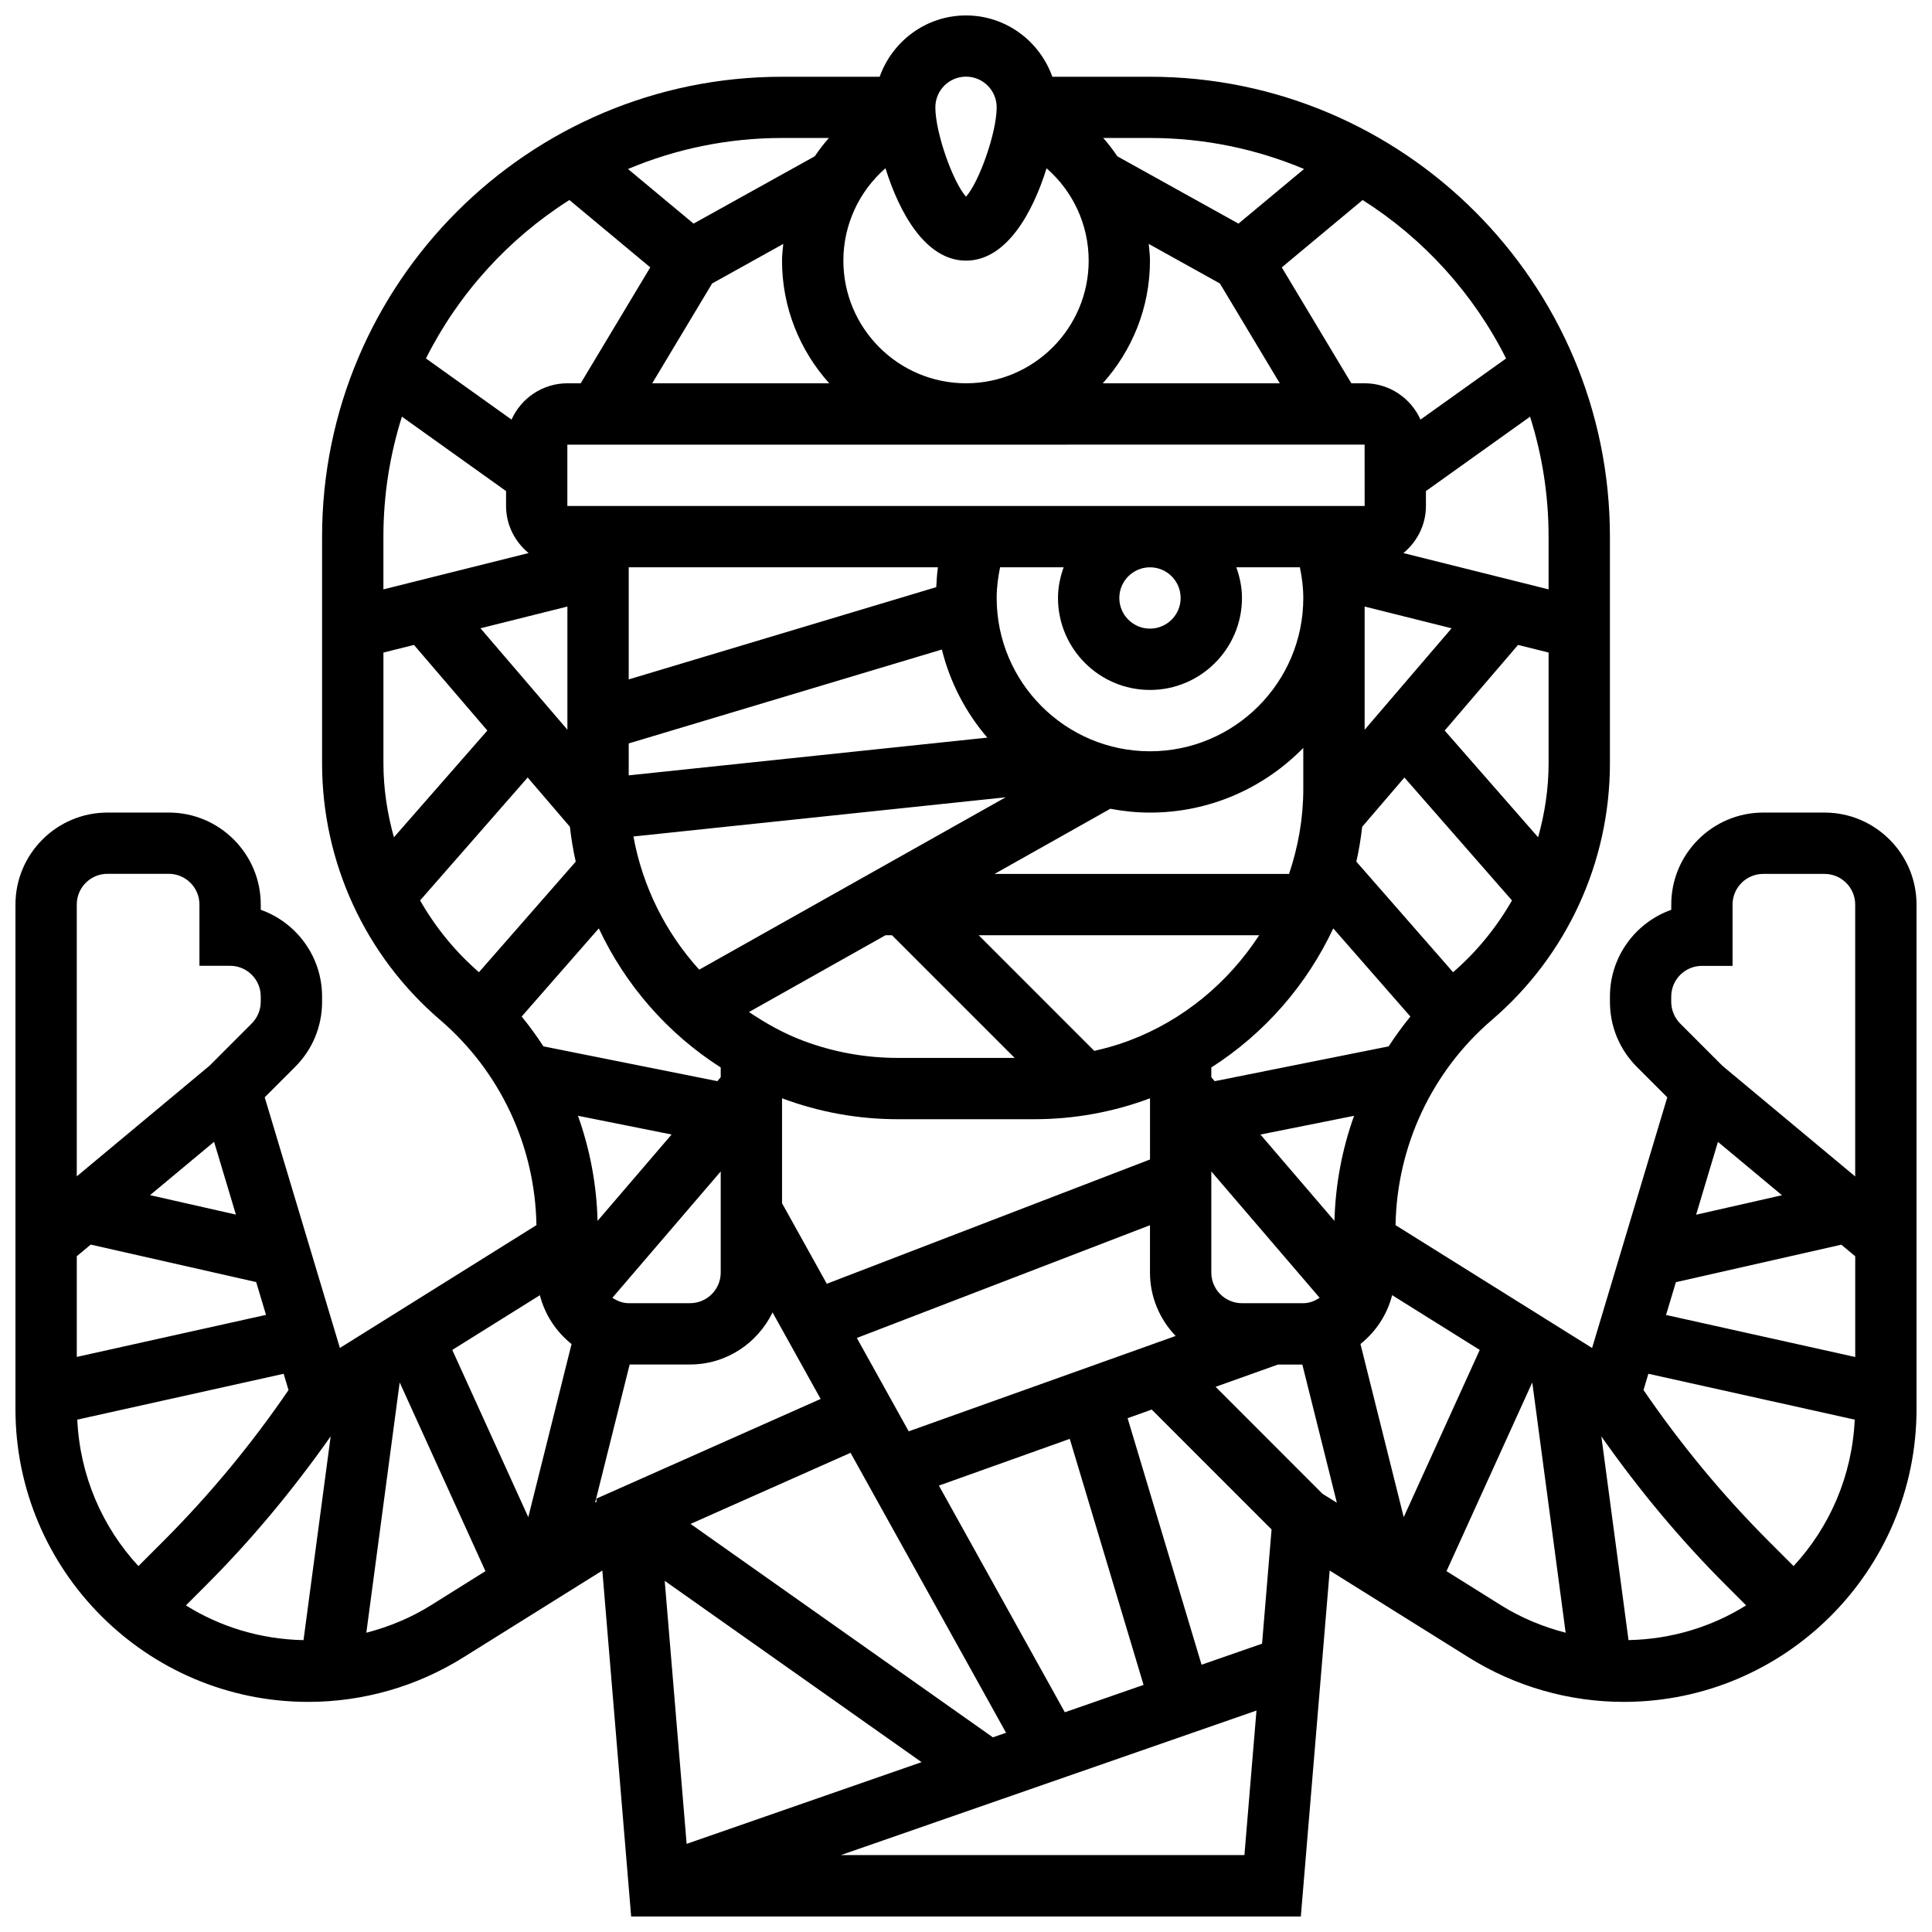 <?xml version="1.0" encoding="UTF-8"?>
<!-- Uploaded to: ICON Repo, www.iconrepo.com, Generator: ICON Repo Mixer Tools -->
<svg width="800px" height="800px" version="1.1" viewBox="144 144 512 512" xmlns="http://www.w3.org/2000/svg">
 <defs>
  <clipPath id="a">
   <path d="m148.09 148.09h503.81v503.81h-503.81z"/>
  </clipPath>
 </defs>
 <g clip-path="url(#a)">
  <path d="m627.53 359.34h-16.25c-13.441 0-24.379 10.938-24.379 24.379v1.391c-9.457 3.356-16.25 12.391-16.25 22.988v1.398c0 6.508 2.535 12.629 7.125 17.234l8.07 8.07-19.926 66.43-52.086-32.551c0.367-20.949 9.59-40.719 25.531-54.387 19.879-17.047 31.281-41.828 31.281-68.004v-60.059c0-67.211-54.68-121.89-121.89-121.89h-25.875c-3.363-9.434-12.301-16.25-22.879-16.25s-19.52 6.816-22.883 16.25h-25.875c-67.211 0-121.89 54.68-121.89 121.89v60.059c0 26.184 11.402 50.957 31.277 67.996 15.941 13.668 25.168 33.438 25.531 54.387l-52.086 32.551-19.926-66.43 8.07-8.07c4.598-4.602 7.133-10.719 7.133-17.23v-1.398c0-10.598-6.793-19.633-16.25-22.988v-1.391c0-13.441-10.938-24.379-24.379-24.379l-16.25 0.004c-13.441 0-24.379 10.938-24.379 24.379v133.7c0 42.793 34.805 77.598 77.586 77.598 14.562 0 28.781-4.078 41.125-11.801l36.82-23.004 7.637 91.684h177.47l7.648-91.684 36.812 23.004c12.34 7.719 26.559 11.801 41.121 11.801 42.785 0 77.586-34.805 77.586-77.598v-133.7c0-13.441-10.938-24.379-24.375-24.379zm-42.012 133.14 2.609-8.688 43.84-9.938 3.688 3.078v26.688zm13.754-45.871 16.969 14.141-22.754 5.16zm-12.375-38.516c0-4.484 3.648-8.125 8.125-8.125h8.125v-16.25c0-4.484 3.648-8.125 8.125-8.125h16.25c4.477 0 8.125 3.641 8.125 8.125v72.055l-35.168-29.309-11.215-11.223c-1.504-1.52-2.367-3.606-2.367-5.754zm-120.75 103.43 16.512-5.898h6.477l9.148 36.617-3.805-2.371zm-140.18 121.12-5.809-69.703 68.07 48.047zm81.156-28.23-80.121-56.559 42.402-18.844 41.215 74.191zm-120.05-117.17c1.332 5.199 4.324 9.688 8.395 12.945l-11.465 45.879-20.145-44.32zm-36.559-232.82 27.598 19.715v3.949c0 5.039 2.356 9.5 5.973 12.48l-38.477 9.621v-13.977c0-11.074 1.73-21.746 4.906-31.789zm82.203-35.297 18.859-10.484c-0.137 1.48-0.332 2.934-0.332 4.438 0 12.496 4.762 23.867 12.516 32.504h-46.918zm172.92 42.707 0.008 16.25-211.29 0.004v-16.25zm-22.477-16.25h-46.918c7.75-8.637 12.512-20.008 12.512-32.504 0-1.504-0.195-2.957-0.324-4.438l18.859 10.484zm38.727 32.504v-3.949l27.598-19.715c3.176 10.043 4.906 20.715 4.906 31.789v13.977l-38.477-9.621c3.617-2.981 5.973-7.441 5.973-12.48zm-137.07 245.23-13.742-24.742 77.684-29.883v12.547c0 6.523 2.609 12.426 6.801 16.805zm72.066-220.85c0 4.484-3.648 8.125-8.125 8.125-4.477 0-8.125-3.641-8.125-8.125s3.648-8.125 8.125-8.125c4.477-0.004 8.125 3.637 8.125 8.125zm-8.125 24.375c13.441 0 24.379-10.938 24.379-24.379 0-2.859-0.586-5.574-1.496-8.125h16.844c0.547 2.668 0.902 5.363 0.902 8.121v0.023c-0.008 22.387-18.234 40.613-40.629 40.613-22.402 0-40.629-18.227-40.629-40.629 0-2.754 0.359-5.461 0.902-8.125h16.844c-0.91 2.551-1.496 5.262-1.496 8.125 0 13.438 10.938 24.375 24.379 24.375zm36.852 48.758h-78.051l30.691-17.27c3.414 0.645 6.918 1.016 10.508 1.016 15.91 0 30.293-6.582 40.629-17.145v10.891c0 7.781-1.363 15.348-3.777 22.508zm-93.488-76.004-81.504 24.453v-29.711h81.941c-0.242 1.742-0.348 3.496-0.438 5.258zm1.484 16.531c2.168 8.75 6.34 16.707 12.043 23.348l-95.031 10v-8.461zm16.895 39.164-81.203 45.676c-8.914-9.824-15.016-22.039-17.43-35.293zm-68.012 56.906 36.176-20.348h1.723l32.504 32.504h-31c-8.574 0-16.992-1.527-25.027-4.543-5.168-1.934-9.898-4.613-14.375-7.613zm91.512 10.297-30.633-30.645h74.32c-8.141 12.504-20.047 22.523-34.551 27.961-2.992 1.133-6.047 1.977-9.137 2.684zm39.137 66.867c-4.477 0-8.125-3.641-8.125-8.125v-26.793l28.711 33.488c-1.281 0.828-2.711 1.43-4.336 1.43zm4.891-44.699 24.816-4.965c-3.176 8.855-4.949 18.242-5.199 27.848zm33.977-23.363-46.098 9.223-0.895-1.047v-2.586c14.113-9.012 25.289-21.875 32.316-36.859l20.438 23.363c-2.074 2.543-3.992 5.176-5.762 7.906zm-6.363-116.56 23.047 5.762-23.047 26.891zm40.66 10.168 8.094 2.023v29.336c0 6.719-1.016 13.293-2.777 19.625l-24.762-28.293zm-300.69 31.363v-29.336l8.094-2.023 19.445 22.688-24.762 28.293c-1.762-6.336-2.777-12.906-2.777-19.621zm25.719-35.77 23.035-5.762v32.641zm63.668 116.39v2.586l-0.895 1.039-46.098-9.223c-1.77-2.731-3.688-5.363-5.762-7.898l20.445-23.363c7.019 14.984 18.191 27.848 32.309 36.859zm-13.02 17.766-19.617 22.883c-0.25-9.613-2.023-18.992-5.199-27.848zm-11.359 44.699c-1.625 0-3.055-0.602-4.332-1.43l28.711-33.484v26.789c0 4.484-3.648 8.125-8.125 8.125zm40.629-54.297c9.84 3.672 20.152 5.543 30.645 5.543h36.227c10.492 0 20.801-1.867 30.645-5.543v16.211l-85.656 32.941-11.859-21.336zm74.945 162.71-33.375-60.074 34.68-12.383 19.559 65.203zm36.234-12.602-19.602-65.332 6.394-2.285 31.758 31.766-2.519 30.277zm42.109-84.992c4.07-3.258 7.062-7.742 8.395-12.945l23.215 14.512-20.145 44.32zm24.547-98.527-25.637-29.309c0.691-3.031 1.188-6.117 1.551-9.238l11.188-13.051 28.508 32.578c-4.07 7.09-9.293 13.543-15.609 19.02zm14.043-162.65-22.68 16.195c-2.543-5.656-8.207-9.621-14.805-9.621h-3.527l-18.43-30.715 21.43-17.852c16.184 10.262 29.367 24.773 38.012 41.992zm-53.543-50.211-17.375 14.473-32.098-17.836c-1.152-1.691-2.379-3.332-3.742-4.859h12.391c14.465 0 28.254 2.934 40.824 8.223zm-89.578-24.477c4.477 0 8.125 3.641 8.125 8.125 0 6.711-4.641 19.793-8.125 23.688-3.488-3.891-8.129-16.973-8.129-23.684 0-4.488 3.648-8.129 8.129-8.129zm0 48.758c10.75 0 17.715-12.789 21.348-24.477 6.953 6.07 11.156 14.895 11.156 24.477 0 17.926-14.578 32.504-32.504 32.504s-32.504-14.578-32.504-32.504c0-9.562 4.199-18.414 11.156-24.484 3.633 11.688 10.594 24.484 21.348 24.484zm-36.34-32.504c-1.363 1.527-2.586 3.16-3.738 4.844l-32.129 17.852-17.375-14.473c12.57-5.289 26.359-8.223 40.824-8.223zm-68.77 16.438 21.43 17.852-18.434 30.719h-3.527c-6.598 0-12.262 3.965-14.805 9.621l-22.68-16.203c8.648-17.211 21.828-31.723 38.016-41.988zm-39.566 185.62 28.508-32.578 11.188 13.051c0.367 3.121 0.852 6.215 1.551 9.246l-25.645 29.301c-6.32-5.473-11.547-11.926-15.602-19.02zm-54.598 63.961 5.785 19.293-22.754-5.152zm-36.383 30.324 3.699-3.078 43.84 9.93 2.609 8.695-50.148 11.141zm8.129-101.34h16.25c4.477 0 8.125 3.641 8.125 8.125v16.25h8.125c4.477 0 8.125 3.641 8.125 8.125v1.398c0 2.144-0.863 4.234-2.371 5.746l-11.215 11.223-35.168 29.309v-72.055c0-4.481 3.652-8.121 8.129-8.121zm8.207 183.46c-9.531-10.297-15.512-23.875-16.203-38.809l54.688-12.156 1.293 4.316c-9.801 14.359-20.98 27.848-33.258 40.125zm18.023 4.977c11.961-11.969 22.875-25.086 32.926-39.363l-7.199 54.012c-11.41-0.234-22.086-3.527-31.164-9.207zm59.488 5.41c-5.324 3.332-11.109 5.711-17.113 7.273l8.824-66.227 0.047-0.031 22.695 49.941zm43.516-27.199 9.156-36.613h16c9.637 0 17.91-5.664 21.867-13.797l12.742 22.93-59.434 26.418 0.066 0.82zm65.129 93.402 110.14-38.305-3.195 38.305zm160.5-75.246 22.695-49.941 0.047 0.031 8.832 66.227c-6.004-1.559-11.801-3.941-17.121-7.273zm48.234 18.273-7.199-53.98c9.832 14 20.828 27.238 32.918 39.328l5.445 5.445c-9.074 5.68-19.754 8.973-31.164 9.207zm43.742-19.617-6.523-6.523c-12.133-12.133-23.184-25.441-33.25-40.133l1.293-4.309 54.688 12.156c-0.691 14.945-6.672 28.516-16.207 38.809z"/>
 </g>
</svg>